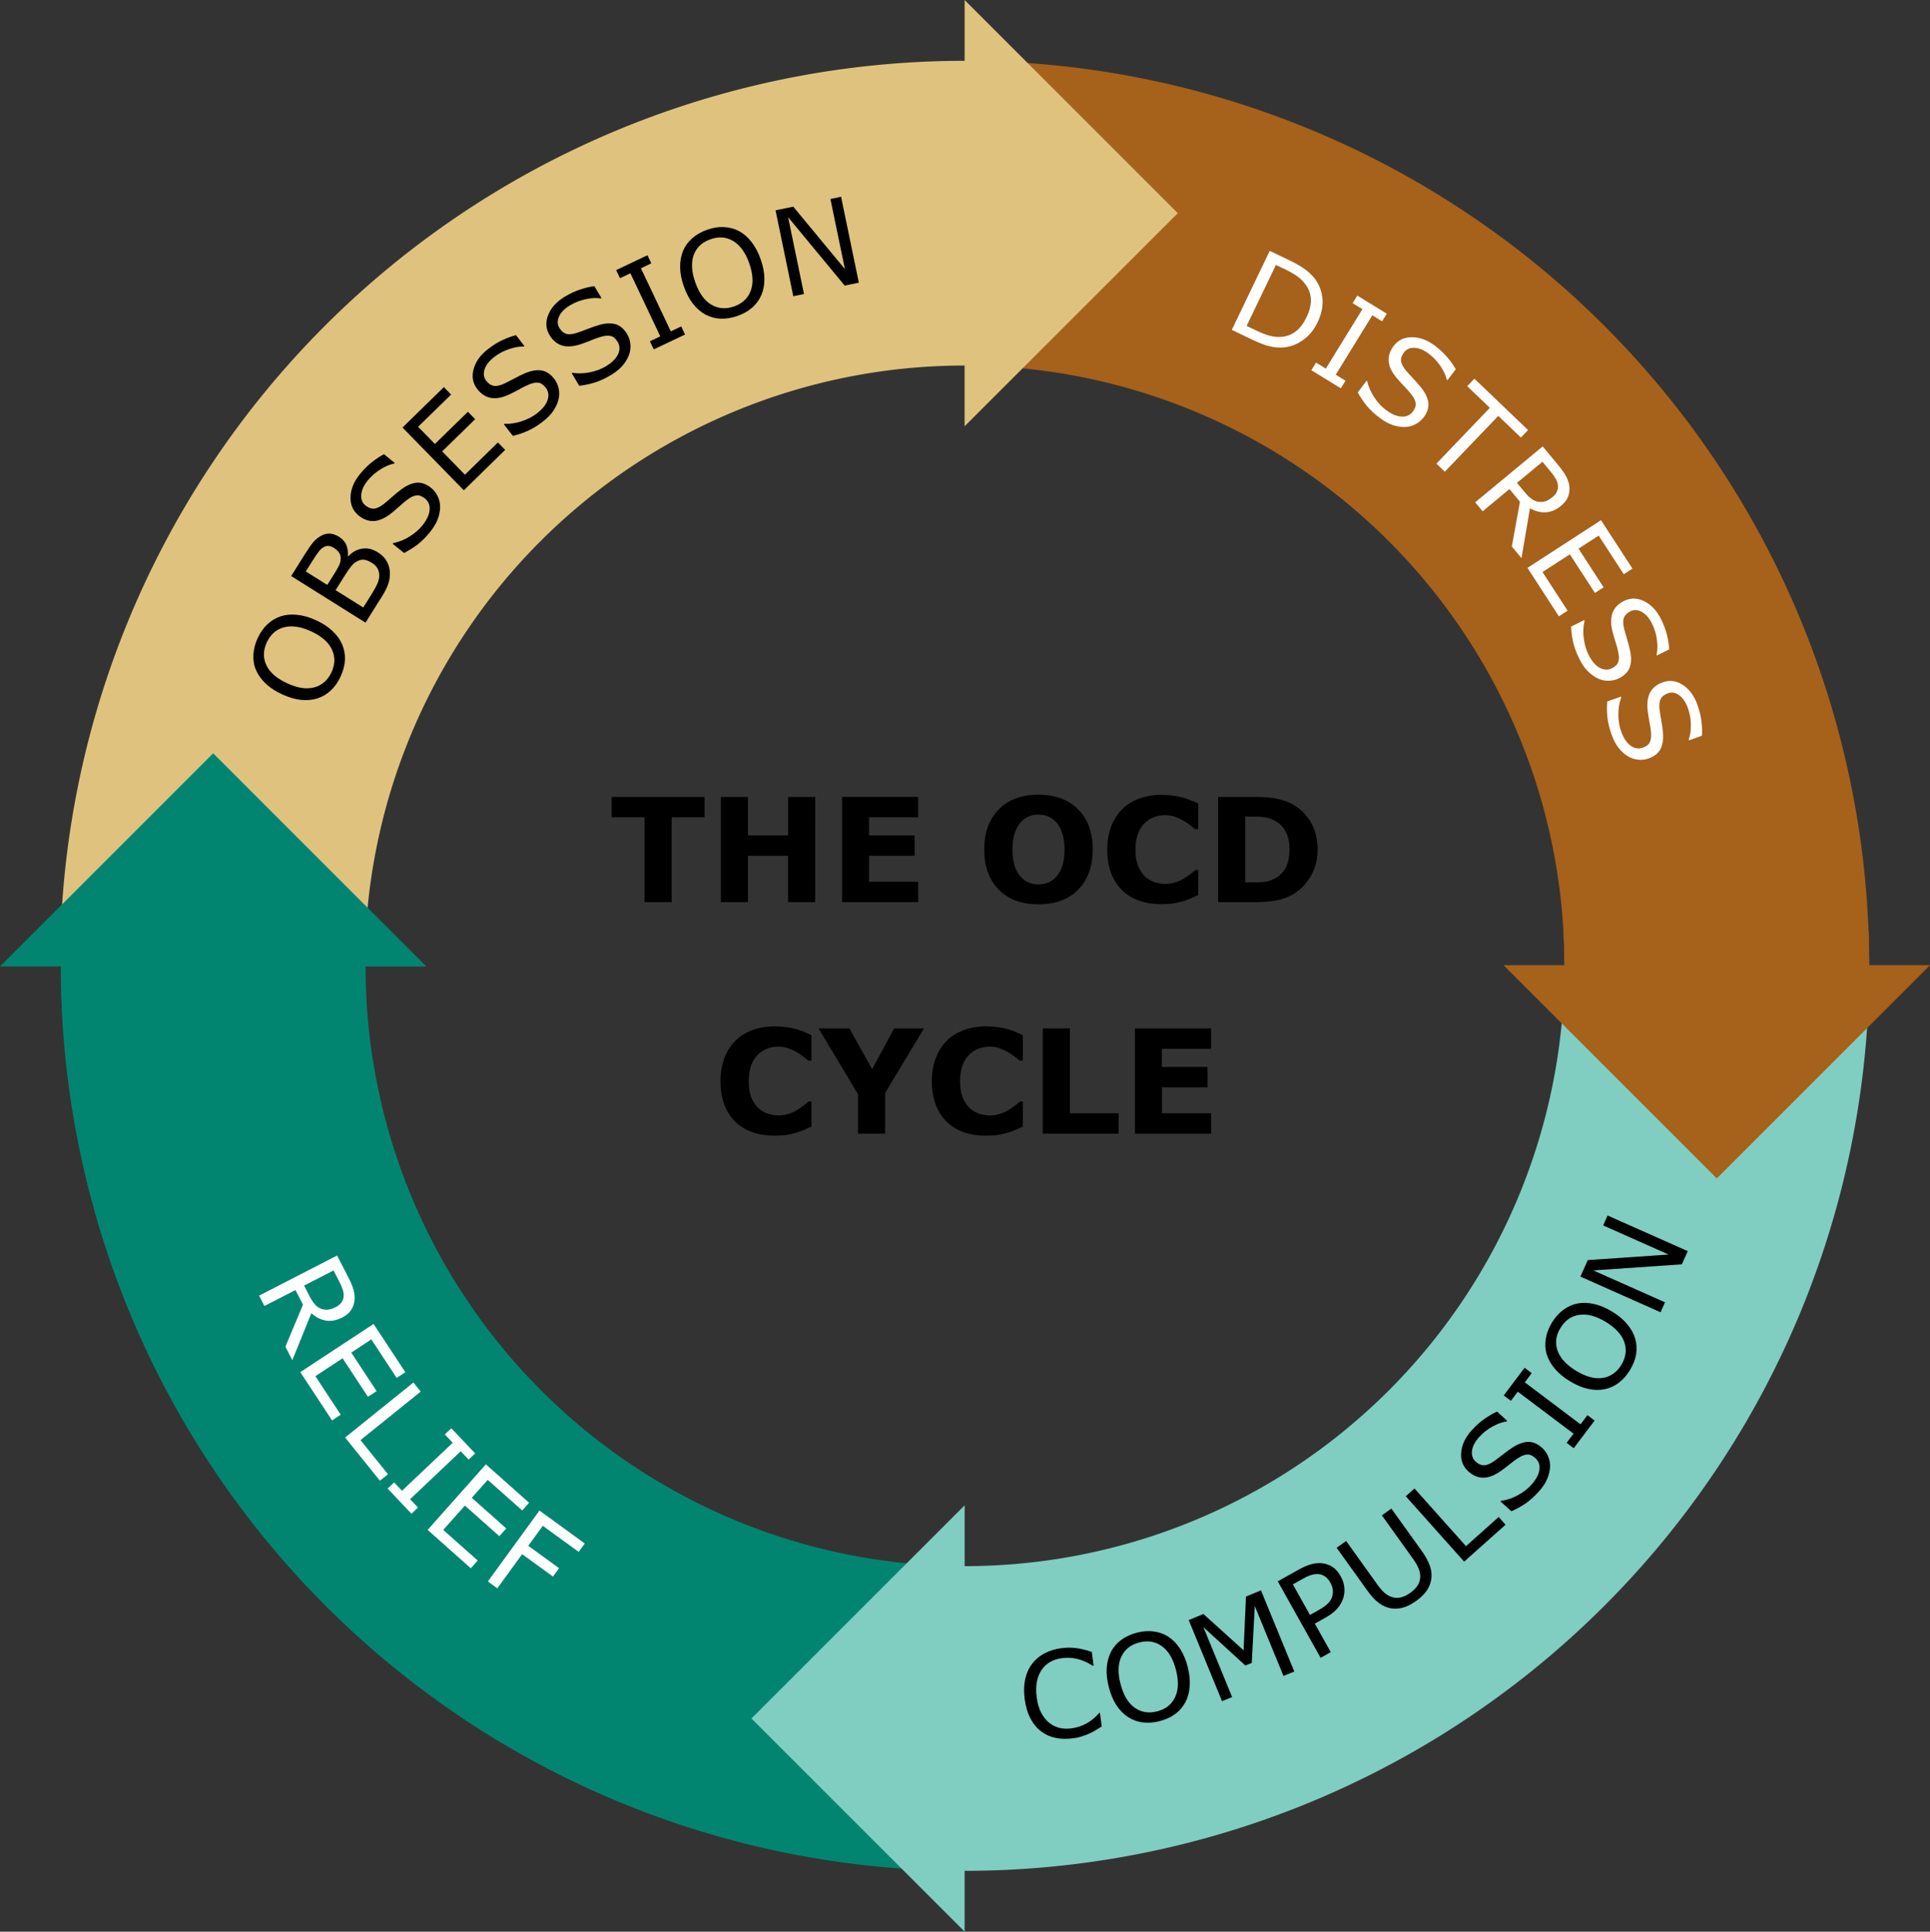 <?xml version="1.0" encoding="UTF-8"?>
<svg height="640.75" viewBox="-.5 -.5 640.09 640.75" width="640.09" xmlns="http://www.w3.org/2000/svg">
<rect x="-.5" y="-.5" width="640.09" height="640.75" fill="#333333" stroke="none"/>
<clipPath id="a"><path d="m294.5-5.5h330.17v380.71h-330.17zm-64.48-61.47v354.97h461.03v-354.97z"/></clipPath><path d="m298.9-.5a300 300 0 0 0 -299.4 299.8 300 300 0 0 0 0 .2h101.08a198.92 198.92 0 0 1 198.5-198.92 198.92 198.92 0 0 1 .42 0v-101.08z" fill="#a6611a" transform="matrix(0 1 -1 0 618.92 20.17)"/><path d="m300-20.17v20.17h-.6a300 300 0 0 0 -299.4 299.8 300 300 0 0 0 0 .2h101.08a198.92 198.92 0 0 1 198.5-198.92 198.92 198.92 0 0 1 .41 0v20.17l70.71-70.71z" fill="#dfc27d" transform="translate(19.42 19.67)"/><path d="m369.62 49.44-70.72-70.7v20.16h-.58a300 300 0 0 0 -299.4 299.8 300 300 0 0 0 0 .2h101.06a198.92 198.92 0 0 1 198.5-198.92 198.92 198.92 0 0 1 .41 0v20.17z" fill="#018571" transform="matrix(0 -1 1 0 20.76 618.99)"/><path d="m498.92 299.4a198.92 198.92 0 0 1 -198.5 198.93 198.92 198.92 0 0 1 -.41 0v-20.18l-70.71 70.72 70.7 70.7v-20.17h.6a300 300 0 0 0 299.4-299.8 300 300 0 0 0 0-.2z" fill="#80cdc1" transform="translate(19.42 20.67)"/><g transform="translate(19.92 20.17)"><path clip-path="url(#a)" d="m619.67 299.5h-20.17v-.59a300 300 0 0 0 -299.8-299.4 300 300 0 0 0 -.2 0v101.08a198.92 198.92 0 0 1 198.92 198.5 198.92 198.92 0 0 1 0 .41h-20.17l70.71 70.71z" fill="#a6611a"/><g><g transform="matrix(.903 .43 -.43 .903 156.968 -99.548)"><path d="m449.8 507.36q-.65.98-1.16 1.8-.5.82-1.43 1.96-.8.96-1.84 1.94-1 .99-2.42 1.9-2.65 1.73-5.3 2.4-2.66.66-5.3.12-2.58-.53-5.02-2.35-2.45-1.83-4.51-5-1.96-3.02-2.66-5.95-.69-2.92-.15-5.6.52-2.6 2.17-4.87 1.67-2.27 4.35-4.02 1.97-1.28 4.22-2.07 2.28-.8 5.45-1.16l2.5 3.84-.25.16q-3.1-.37-5.59.15-2.48.52-4.74 1.99-1.85 1.2-2.95 2.78-1.09 1.54-1.43 3.56-.33 1.96.26 4.26.6 2.27 2.19 4.73 1.67 2.57 3.56 3.97 1.91 1.4 3.76 1.84 1.94.47 3.84.07 1.92-.43 3.62-1.54 2.34-1.52 3.86-3.66 1.53-2.13 2.27-4.9l.23-.15z"/><path d="m456.97 470.99q2.62.35 5.16 1.91 2.56 1.56 4.87 4.3 2.31 2.76 3.4 5.57 1.1 2.78.98 5.35-.1 2.67-1.35 5.01-1.22 2.34-3.63 4.36-2.35 1.97-4.93 2.82-2.57.83-5.16.48-2.59-.35-5.13-1.88-2.53-1.55-4.85-4.32-2.29-2.72-3.38-5.47-1.1-2.78-1.03-5.47.09-2.57 1.37-4.98 1.3-2.43 3.61-4.36 2.4-2.02 4.96-2.82 2.56-.83 5.11-.5zm6.95 8.8q-3.64-4.33-7.56-5.04-3.93-.73-7.3 2.1-3.39 2.85-3.34 6.85.04 3.97 3.69 8.3 3.68 4.38 7.62 5.05 3.92.66 7.23-2.13 3.32-2.79 3.33-6.75.01-4-3.67-8.37z"/><path d="m499.61 463.45-2.6 2.87-18.56-16.84 7.2 17.45-1.55 1.7-18.02-5.5 18.56 16.83-2.43 2.67-21.54-19.53 3.54-3.91 17.2 5.14-6.95-16.44 3.61-3.98z"/><path d="m499.97 428.35q1.58 1.12 2.54 2.64.96 1.49 1.25 3.17.35 2.1-.21 4.21-.58 2.1-2.39 4.66l-2.23 3.15 8.84 6.27-2.23 3.15-23.73-16.8 4.56-6.44q1.51-2.14 2.93-3.36 1.4-1.24 2.97-1.84 1.87-.71 3.75-.49 1.88.21 3.95 1.68zm-2.24 3.34q-1.23-.87-2.44-1.08-1.22-.21-2.41.26-1.04.41-1.94 1.25-.92.82-1.98 2.32l-2.2 3.12 9.48 6.72 1.88-2.67q1.35-1.9 1.87-3.34.5-1.45.27-2.72-.23-1.3-.86-2.2-.62-.91-1.67-1.66z"/><path d="m520.68 409.23q2.77 1.53 4.5 3.3 1.71 1.73 2.32 3.87.57 2.03.2 4.12-.38 2.1-1.67 4.43-1.33 2.4-2.94 3.83-1.62 1.42-3.52 1.96-2.17.6-4.49.13-2.31-.5-5.2-2.1l-15.23-8.41 1.87-3.39 15.4 8.51q2.07 1.15 3.42 1.53 1.35.38 2.7.25 1.52-.14 2.8-1.11 1.28-.99 2.28-2.8 1.01-1.83 1.17-3.41.15-1.6-.56-3-.6-1.2-1.7-2.16-1.1-.99-2.97-2.02l-15.49-8.56 1.87-3.38z"/><path d="m541.93 389.37-7.13 16.96-26.8-11.25 1.5-3.57 23.64 9.93 5.63-13.4z"/><path d="m542.04 361.18q1.62.5 2.98 1.74 1.36 1.23 2.05 2.93.74 1.86.81 4.06.07 2.19-.78 4.99-.9 3-2.2 5.25-1.29 2.22-3.14 4.37l-4.64-1.4.08-.26q2.4-1.58 4.2-4.06 1.78-2.48 2.52-4.9 1.04-3.45.33-5.74-.7-2.32-2.86-2.97-1.85-.56-3 .09-1.15.63-2.2 2.33-.8 1.29-1.54 2.86-.74 1.55-1.67 3.27-1.9 3.47-4.33 4.69-2.45 1.2-5.5.27-3.49-1.06-4.82-4.68-1.35-3.64.03-8.18.89-2.93 2.2-5.21 1.3-2.28 2.69-3.92l4.37 1.33-.08.26q-1.82 1.18-3.49 3.51-1.68 2.3-2.5 5.02-.9 2.97-.22 5.16.7 2.16 2.64 2.75 1.74.53 3-.07 1.26-.6 2.47-2.7.62-1.11 1.67-3.2 1.04-2.1 1.9-3.51 1.76-2.86 3.9-3.92 2.14-1.07 5.13-.16z"/><path d="m553.74 345.5-2.3 11.25-2.9-.6.76-3.73-22.68-4.63-.76 3.73-2.9-.6 2.29-11.25 2.9.6-.75 3.73 22.67 4.63.76-3.73z"/><path d="m531.91 312.89q2.12-1.57 5.03-2.22 2.92-.67 6.5-.3 3.57.35 6.3 1.61 2.73 1.24 4.44 3.16 1.78 1.98 2.52 4.53.75 2.53.43 5.66-.3 3.05-1.57 5.46-1.26 2.38-3.36 3.94-2.1 1.55-5 2.22-2.89.65-6.48.29-3.54-.36-6.24-1.58-2.73-1.21-4.55-3.2-1.73-1.9-2.48-4.54-.76-2.64-.46-5.64.32-3.1 1.6-5.47 1.26-2.38 3.32-3.92zm11.12 1.47q-5.64-.57-8.94 1.65-3.33 2.22-3.77 6.59-.45 4.41 2.37 7.25 2.8 2.81 8.43 3.38 5.7.58 8.99-1.68 3.27-2.26 3.7-6.57.44-4.32-2.32-7.17-2.77-2.87-8.46-3.45z"/><path d="m557.47 281.48.12 4.79-25.65 14.45 26.01-.67.1 3.61-29.08.75-.15-6 23.41-13.18-23.74.61-.1-3.6z"/></g><g fill="#fff" transform="matrix(-.101 .995 -.995 -.101 627.933 31.799)"><path d="m452.3 508.26-4.21 2.74-14.46-4.4-4.57 2.98 6.3 9.7-3.24 2.1-15.85-24.38 6.82-4.44q2.21-1.44 3.88-2.1 1.65-.68 3.31-.71 1.87-.03 3.44.77 1.57.77 2.84 2.72 1.71 2.63 1.55 5.28-.18 2.63-1.92 5.04zm-18.98-12.59q-.68-1.05-1.58-1.6-.9-.59-2.1-.6-1.02 0-2.1.44-1.1.43-2.4 1.28l-3.82 2.48 5.98 9.2 3.28-2.12q1.54-1 2.51-2.01.97-1.03 1.29-2.28.29-1.17.06-2.28-.23-1.13-1.12-2.5z"/><path d="m470.85 493.14-14.87 12.09-18.35-22.56 14.86-12.1 2.17 2.67-11.86 9.65 5.03 6.18 11.86-9.65 2.17 2.67-11.86 9.65 6.81 8.38 11.87-9.65z"/><path d="m489.15 475.32-13.09 12.93-20.44-20.69 2.75-2.71 18.03 18.24 10.34-10.21z"/><path d="m498.98 463.81-7.5 8.7-2.25-1.94 2.49-2.88-17.53-15.11-2.5 2.88-2.24-1.94 7.5-8.7 2.25 1.94-2.49 2.89 17.53 15.1 2.49-2.88z"/><path d="m515 442.4-11.22 15.53-23.58-17.02 11.22-15.53 2.78 2-8.95 12.4 6.46 4.67 8.95-12.4 2.8 2.01-8.96 12.4 8.76 6.33 8.95-12.4z"/><path d="m505.97 407.37-7.4 12.7 7.08 4.14 6.36-10.92 2.97 1.73-6.36 10.92 12.1 7.05-1.95 3.34-25.12-14.64 9.35-16.05z"/></g><path d="m213.24 250.42h-10.9v28.15h-9v-28.15h-10.9v-6.75h30.8z"/><path d="m249.94 278.57h-9v-15.37h-13.29v15.37h-9v-34.9h9v12.78h13.3v-12.78h9z"/><path d="m284.09 278.57h-25.24v-34.9h25.24v6.75h-16.29v6.03h15.12v6.75h-15.12v8.62h16.29z"/><path d="m341.98 261.14q0 8.34-4.78 13.26-4.78 4.9-13.22 4.9-8.41 0-13.2-4.9-4.78-4.92-4.78-13.26 0-8.42 4.79-13.3 4.78-4.9 13.19-4.9 8.4 0 13.2 4.9 4.8 4.88 4.8 13.3zm-11.93 8.83q1.31-1.6 1.95-3.75.63-2.18.63-5.1 0-3.15-.73-5.35-.72-2.2-1.9-3.56-1.2-1.41-2.76-2.04-1.55-.64-3.24-.64-1.7 0-3.23.61-1.5.61-2.77 2.02-1.17 1.31-1.92 3.63-.72 2.3-.72 5.35 0 3.11.7 5.32.73 2.18 1.9 3.56t2.74 2.04q1.57.65 3.3.65 1.74 0 3.3-.65 1.58-.68 2.75-2.09z"/><path d="m364.62 279.25q-3.89 0-7.2-1.15-3.28-1.14-5.64-3.42-2.37-2.27-3.68-5.67-1.3-3.4-1.3-7.85 0-4.15 1.25-7.52 1.24-3.38 3.61-5.8 2.27-2.31 5.63-3.58 3.37-1.27 7.35-1.27 2.2 0 3.97.26 1.78.24 3.28.64 1.57.44 2.83 1 1.3.54 2.25 1.01v8.46h-1.03q-.65-.56-1.66-1.33-.99-.78-2.25-1.53-1.3-.75-2.8-1.26-1.5-.52-3.2-.52-1.9 0-3.61.61-1.71.59-3.17 1.97-1.38 1.34-2.25 3.54-.84 2.2-.84 5.34 0 3.28.91 5.49.94 2.2 2.35 3.47 1.43 1.28 3.19 1.85 1.75.54 3.46.54 1.64 0 3.24-.5 1.62-.49 2.98-1.33 1.14-.68 2.13-1.46.98-.77 1.62-1.33h.93v8.34q-1.31.59-2.5 1.1-1.2.52-2.51.9-1.71.49-3.21.74-1.5.26-4.13.26z"/><path d="m416.56 261.16q0 4.87-2.23 8.74-2.22 3.84-5.62 5.9-2.56 1.55-5.6 2.16-3.05.61-7.22.61h-12.3v-34.9h12.65q4.26 0 7.36.73 3.1.7 5.2 2.02 3.61 2.2 5.67 5.95 2.09 3.73 2.09 8.79zm-9.3-.07q0-3.45-1.27-5.88-1.24-2.47-3.96-3.85-1.39-.68-2.84-.91-1.43-.26-4.33-.26h-2.28v21.84h2.28q3.2 0 4.7-.28 1.5-.3 2.94-1.08 2.46-1.4 3.6-3.75 1.15-2.36 1.15-5.83z"/><path d="m236.35 356.05q-3.9 0-7.2-1.15-3.28-1.14-5.65-3.42-2.36-2.27-3.68-5.67-1.28-3.4-1.28-7.85 0-4.15 1.24-7.52 1.24-3.38 3.6-5.8 2.28-2.31 5.63-3.58 3.38-1.27 7.36-1.27 2.2 0 3.96.26 1.78.24 3.28.64 1.57.44 2.84 1 1.29.54 2.25 1.01v8.46h-1.03q-.66-.56-1.67-1.33-.98-.78-2.25-1.53-1.29-.75-2.79-1.26-1.5-.52-3.2-.52-1.9 0-3.62.61-1.7.59-3.16 1.97-1.38 1.34-2.25 3.54-.84 2.2-.84 5.34 0 3.28.91 5.49.94 2.2 2.34 3.47 1.43 1.28 3.2 1.85 1.75.54 3.46.54 1.64 0 3.24-.5 1.61-.49 2.97-1.33 1.15-.68 2.13-1.46.99-.77 1.62-1.33h.94v8.34q-1.31.59-2.5 1.1-1.2.52-2.52.9-1.7.49-3.2.74-1.5.26-4.13.26z"/><path d="m286.01 320.47-12.87 21.4v13.5h-9v-13.07l-13.07-21.82h10.22l7.54 13.5 7.3-13.5z"/><path d="m306.45 356.05q-3.9 0-7.2-1.15-3.28-1.14-5.64-3.42-2.37-2.27-3.68-5.67-1.3-3.4-1.3-7.85 0-4.15 1.25-7.52 1.24-3.38 3.6-5.8 2.28-2.31 5.63-3.58 3.38-1.27 7.36-1.27 2.2 0 3.96.26 1.78.24 3.28.64 1.58.44 2.84 1 1.29.54 2.25 1.01v8.46h-1.03q-.66-.56-1.66-1.33-.99-.78-2.25-1.53-1.3-.75-2.8-1.26-1.5-.52-3.2-.52-1.9 0-3.61.61-1.71.59-3.17 1.97-1.38 1.34-2.25 3.54-.84 2.2-.84 5.34 0 3.28.91 5.49.94 2.2 2.35 3.47 1.43 1.28 3.18 1.85 1.76.54 3.47.54 1.64 0 3.24-.5 1.61-.49 2.97-1.33 1.15-.68 2.14-1.46.98-.77 1.61-1.33h.94v8.34q-1.31.59-2.5 1.1-1.2.52-2.51.9-1.72.49-3.22.74-1.5.26-4.12.26z"/><path d="m350.58 355.37h-25.17v-34.9h9v28.15h16.17z"/><path d="m381.24 355.37h-25.24v-34.9h25.24v6.75h-16.3v6.03h15.13v6.75h-15.12v8.62h16.29z"/></g><g><g transform="matrix(-.935 -.356 .356 -.935 473.007 686.004)"><path d="m552.53 326.8q-2.07 1.64-4.95 2.38-2.9.77-6.48.52-3.59-.24-6.36-1.41-2.77-1.15-4.54-3.01-1.84-1.93-2.67-4.45-.83-2.5-.61-5.64.2-3.06 1.39-5.5 1.18-2.43 3.23-4.05 2.05-1.62 4.92-2.39 2.87-.74 6.47-.5 3.55.24 6.3 1.37 2.76 1.13 4.64 3.06 1.8 1.84 2.63 4.44.84 2.63.64 5.63-.21 3.12-1.41 5.52-1.19 2.42-3.2 4.03zm-11.16-1.11q5.65.38 8.89-1.94 3.25-2.33 3.55-6.71.3-4.42-2.61-7.17-2.89-2.72-8.54-3.1-5.7-.4-8.92 1.97-3.2 2.37-3.5 6.7-.29 4.32 2.56 7.08 2.86 2.78 8.57 3.17z"/><path d="m530.05 358.05q-2.13-.42-3.6-1.55-1.47-1.13-2.25-2.7-.94-1.86-1.1-3.9-.15-2.03.44-5l2.02-10.1 28.52 5.67-1.68 8.45q-.63 3.12-1.16 4.63-.54 1.5-1.55 2.78-1.14 1.4-2.58 1.85-1.43.46-3.23.1-2.03-.4-3.26-1.73-1.21-1.31-1.73-3.21l-.15-.03q-1.17 2.77-3.46 4.05-2.27 1.28-5.23.69zm14.12-3.82q1.03.2 1.81 0t1.37-.88q.7-.8 1.07-2.05.39-1.26.77-3.16l.9-4.52-8.24-1.64-.98 4.9q-.35 1.79-.39 2.87-.02 1.1.38 2.11.4 1.02 1.22 1.56.84.56 2.09.81zm-13.5-.16q1.73.35 2.85.03 1.12-.31 2.1-1.53.66-.83 1.06-2.12.41-1.27.78-3.15l1.2-5.96-10.62-2.11-1 5.02q-.5 2.49-.56 4.13-.05 1.64.43 2.8.54 1.21 1.4 1.9.85.7 2.37 1z"/><path d="m521.03 384.26q-1.62-.53-2.94-1.8-1.34-1.27-1.99-2.98-.7-1.87-.71-4.08-.03-2.19.89-4.97.98-2.99 2.32-5.2 1.34-2.19 3.24-4.3l4.6 1.51-.08.26q-2.43 1.53-4.28 3.96-1.85 2.44-2.64 4.85-1.12 3.41-.46 5.73.65 2.33 2.78 3.03 1.84.6 3.01-.02 1.17-.6 2.25-2.28.83-1.27 1.6-2.83.78-1.53 1.75-3.23 1.98-3.41 4.44-4.58 2.47-1.14 5.5-.15 3.47 1.14 4.71 4.8 1.27 3.66-.21 8.17-.96 2.91-2.32 5.16-1.35 2.25-2.78 3.86l-4.34-1.43.08-.26q1.85-1.14 3.57-3.43 1.74-2.27 2.62-4.96.97-2.95.33-5.15-.63-2.19-2.56-2.82-1.73-.57-3 0-1.28.57-2.54 2.64-.65 1.1-1.74 3.17-1.09 2.07-1.98 3.46-1.83 2.82-4 3.83-2.15 1.02-5.12.04z"/><path d="m502.67 404.8 8.04-17.39 26.4 12.21-8.04 17.4-3.12-1.45 6.42-13.88-7.24-3.35-6.42 13.88-3.12-1.44 6.42-13.88-9.8-4.53-6.42 13.88z"/><path d="m495.8 432.57q-1.45-.89-2.45-2.43-1.01-1.54-1.25-3.35-.25-1.99.24-4.14.48-2.13 2-4.63 1.64-2.69 3.46-4.53 1.8-1.83 4.14-3.44l4.13 2.52-.14.24q-2.72.92-5.07 2.87-2.36 1.95-3.69 4.11-1.87 3.07-1.76 5.47.1 2.42 2.02 3.6 1.65 1 2.93.66 1.27-.32 2.71-1.7 1.1-1.05 2.21-2.38 1.1-1.32 2.44-2.75 2.71-2.87 5.38-3.44 2.66-.55 5.38 1.11 3.12 1.9 3.49 5.75.39 3.86-2.09 7.9-1.6 2.63-3.43 4.5-1.83 1.88-3.6 3.12l-3.9-2.39.15-.23q2.06-.68 4.26-2.52 2.2-1.81 3.68-4.23 1.62-2.65 1.51-4.94-.12-2.27-1.85-3.33-1.55-.95-2.92-.69-1.38.26-3.08 2-.88.92-2.42 2.68-1.53 1.76-2.72 2.92-2.42 2.31-4.76 2.8-2.34.5-5-1.13z"/><path d="m478.5 455.03q-1.34-1.05-2.14-2.7-.82-1.65-.85-3.48 0-2 .73-4.08.73-2.06 2.55-4.36 1.95-2.47 3.97-4.08 2-1.6 4.52-2.93l3.8 3-.17.22q-2.8.6-5.38 2.24-2.57 1.66-4.14 3.65-2.23 2.82-2.4 5.22-.2 2.41 1.57 3.8 1.52 1.2 2.83 1.02 1.3-.17 2.9-1.37 1.21-.9 2.48-2.1 1.25-1.18 2.74-2.44 3.04-2.53 5.75-2.78 2.71-.22 5.21 1.75 2.87 2.27 2.78 6.13-.07 3.87-3 7.6-1.9 2.4-3.95 4.05-2.05 1.65-3.94 2.66l-3.6-2.83.18-.21q2.13-.43 4.53-2 2.4-1.53 4.16-3.76 1.93-2.43 2.09-4.72.15-2.27-1.45-3.53-1.42-1.12-2.82-1.03-1.39.1-3.28 1.61-1 .81-2.73 2.38-1.73 1.57-3.05 2.57-2.68 2.02-5.06 2.23-2.38.2-4.83-1.73z"/><path d="m460.55 461.77 7.95-8.3 2.14 2.06-2.63 2.75 16.7 16.02 2.64-2.75 2.15 2.05-7.95 8.3-2.14-2.06 2.63-2.75-16.7-16.02-2.64 2.75z"/><path d="m456.02 500.17q-2.62-.34-5.16-1.9-2.56-1.55-4.88-4.3-2.32-2.74-3.42-5.54-1.1-2.79-.99-5.35.1-2.67 1.34-5.02 1.22-2.34 3.62-4.37 2.35-1.98 4.93-2.83 2.56-.83 5.15-.5 2.6.35 5.14 1.88 2.53 1.55 4.86 4.3 2.3 2.72 3.4 5.47 1.1 2.77 1.03 5.47-.08 2.57-1.36 4.98-1.3 2.43-3.6 4.37-2.38 2.02-4.95 2.83-2.56.84-5.11.51zm-6.97-8.79q3.66 4.33 7.58 5.03 3.93.72 7.28-2.12 3.39-2.86 3.34-6.85-.06-3.97-3.71-8.3-3.7-4.37-7.63-5.03-3.92-.65-7.24 2.15-3.3 2.8-3.3 6.76-.01 4 3.68 8.36z"/><path d="m412.83 498.33 4.04-2.57 25.6 14.52-13.98-21.93 3.05-1.95 15.63 24.52-5.05 3.23-23.38-13.26 12.77 20.02-3.04 1.94z"/></g><g fill="#fff" transform="matrix(.372 -.928 .928 .372 -89.995 466.147)"><path d="m541.15 328.9q-3.95-.26-7.05-2.21-3.1-1.93-4.69-4.91-1.1-2.07-1.47-4.56-.39-2.48-.12-6.47l.49-7.33 29.01 1.93-.48 7.25q-.28 4.25-1.07 6.7-.77 2.48-1.96 4.14-2.05 2.84-5.24 4.3-3.19 1.44-7.42 1.16zm.33-4.03q3.41.23 5.83-.8 2.42-1.04 3.92-3.3 1.09-1.66 1.59-3.56.51-1.9.7-4.6l.23-3.62-22.39-1.49-.24 3.62q-.18 2.8.09 4.88.27 2.12 1.26 3.93 1.24 2.25 3.43 3.47 2.19 1.25 5.58 1.47z"/><path d="m523.76 344.2 1.94-11.3 2.93.5-.65 3.75 22.81 3.93.65-3.76 2.92.5-1.94 11.32-2.93-.5.65-3.75-22.81-3.93-.65 3.75z"/><path d="m524.93 373.26q-1.64-.45-3.03-1.66-1.4-1.2-2.13-2.87-.79-1.84-.91-4.04-.13-2.18.64-5 .83-3.04 2.06-5.32 1.23-2.25 3.03-4.45l4.67 1.28-.07.26q-2.36 1.65-4.08 4.17-1.73 2.52-2.4 4.97-.95 3.47-.18 5.75.77 2.3 2.94 2.89 1.86.5 3-.17 1.13-.66 2.13-2.4.77-1.3 1.47-2.9.7-1.56 1.58-3.3 1.8-3.52 4.2-4.8 2.42-1.27 5.49-.43 3.52.97 4.95 4.56 1.44 3.6.19 8.17-.82 2.96-2.06 5.27-1.24 2.32-2.59 4l-4.4-1.22.06-.26q1.8-1.23 3.4-3.6 1.62-2.36 2.37-5.09.82-3 .08-5.16-.75-2.15-2.7-2.69-1.76-.48-3 .15-1.25.63-2.4 2.77-.6 1.13-1.58 3.25-1 2.12-1.81 3.55-1.69 2.9-3.8 4.03-2.1 1.12-5.12.3z"/><path d="m530.83 405.73 3.88-9.64-23.8-9.57 1.45-3.59 23.79 9.57 3.87-9.64 3.2 1.28-9.2 22.87z"/><path d="m493.75 420.8 2.4-4.41 14.8-3.03 2.6-4.79-10.16-5.52 1.85-3.4 25.56 13.89-3.9 7.15q-1.25 2.32-2.4 3.7-1.13 1.38-2.57 2.2-1.63.92-3.4.96-1.74.07-3.78-1.04-2.77-1.5-3.88-3.9-1.1-2.4-.72-5.35zm22.68 2.03q1.1.6 2.16.66 1.06.09 2.13-.49.9-.47 1.64-1.38.75-.9 1.5-2.27l2.17-4-9.64-5.24-1.87 3.43q-.87 1.62-1.25 2.97-.36 1.36-.05 2.62.3 1.16 1.03 2.03.74.89 2.18 1.67z"/><path d="m480.46 439.5 11.04-15.66 23.77 16.75-11.03 15.67-2.81-1.98 8.8-12.5-6.5-4.6-8.82 12.5-2.8-1.97 8.8-12.5-8.83-6.23-8.8 12.5z"/><path d="m468.74 465.6q-1.27-1.14-1.98-2.84-.72-1.69-.63-3.52.11-2 .98-4.02.85-2.02 2.8-4.2 2.1-2.35 4.2-3.84 2.1-1.48 4.7-2.65l3.61 3.23-.18.2q-2.84.43-5.5 1.92-2.67 1.5-4.36 3.39-2.4 2.68-2.72 5.06-.33 2.4 1.35 3.9 1.44 1.29 2.76 1.18 1.31-.09 2.98-1.2 1.26-.82 2.6-1.94 1.32-1.1 2.88-2.27 3.19-2.33 5.9-2.42 2.73-.06 5.1 2.06 2.73 2.43 2.41 6.28-.3 3.86-3.46 7.4-2.04 2.3-4.18 3.81-2.14 1.52-4.1 2.42l-3.4-3.04.17-.2q2.16-.3 4.65-1.72 2.5-1.39 4.38-3.5 2.07-2.32 2.36-4.6.3-2.25-1.22-3.6-1.36-1.21-2.76-1.2-1.4.01-3.37 1.41-1.04.75-2.87 2.21-1.82 1.46-3.2 2.38-2.8 1.85-5.18 1.92-2.4.06-4.72-2.02z"/><path d="m447.71 484.6q-1.12-1.26-1.62-3.04-.52-1.76-.2-3.57.33-1.97 1.44-3.88 1.08-1.9 3.28-3.84 2.35-2.08 4.63-3.3 2.26-1.22 4.97-2.08l3.2 3.63-.2.18q-2.87.09-5.7 1.25-2.82 1.17-4.72 2.85-2.7 2.38-3.3 4.71-.61 2.34.88 4.03 1.28 1.44 2.6 1.5 1.31.07 3.1-.83 1.35-.68 2.8-1.63 1.45-.93 3.14-1.9 3.45-1.95 6.16-1.71 2.7.26 4.81 2.65 2.42 2.73 1.65 6.52-.76 3.8-4.32 6.94-2.3 2.03-4.6 3.29-2.31 1.25-4.36 1.91l-3.02-3.42.2-.18q2.18-.05 4.82-1.16 2.64-1.08 4.76-2.96 2.33-2.05 2.9-4.27.55-2.2-.8-3.73-1.2-1.36-2.59-1.52-1.38-.15-3.52 1-1.12.62-3.1 1.86-1.99 1.23-3.46 1.98-3 1.5-5.38 1.29-2.38-.22-4.45-2.56z"/></g></g></g></svg>